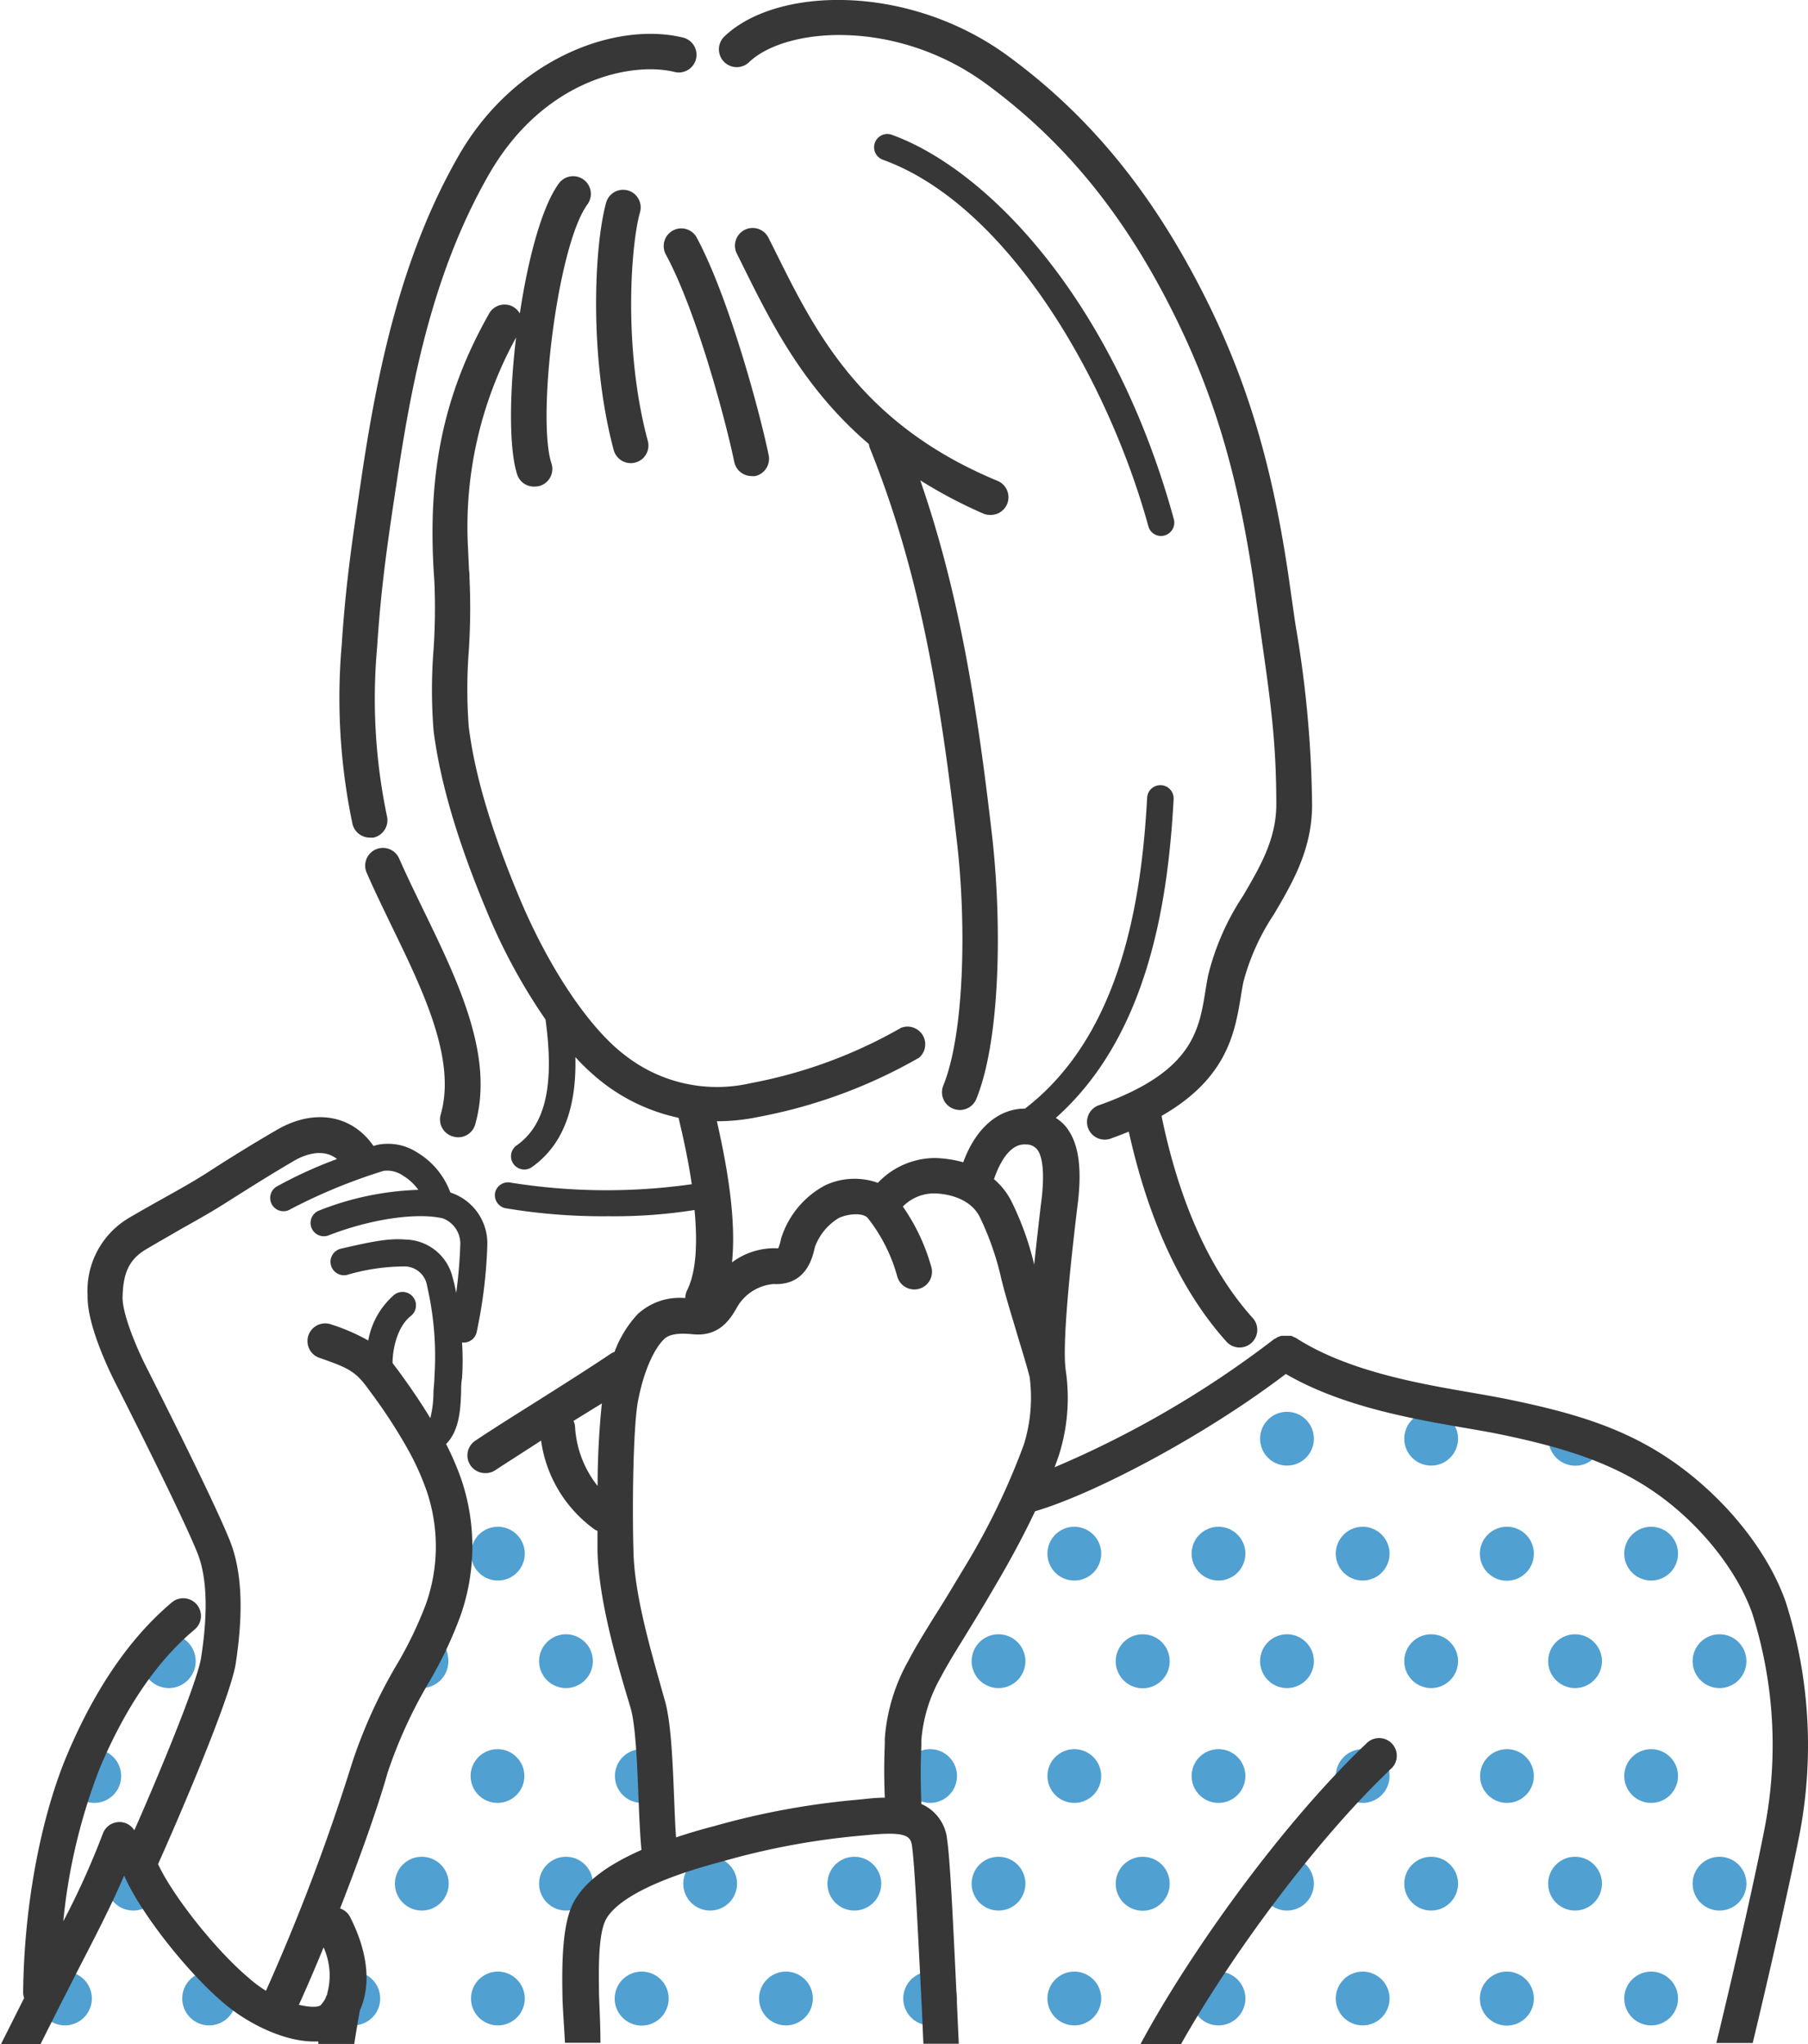 <svg xmlns="http://www.w3.org/2000/svg" viewBox="0 0 182.75 206.82" width="184" height="208"><defs><style>.cls-1{fill:#50a0d2;}.cls-2{fill:#373737;}</style></defs><title>img_act_people02</title><g id="レイヤー_2" data-name="レイヤー 2"><g id="文字"><path class="cls-1" d="M132.85,145.57a2.72,2.72,0,1,1-2.72-2.72A2.72,2.72,0,0,1,132.85,145.57Z"/><path class="cls-1" d="M147.44,145.57a2.72,2.72,0,1,1-2.72-2.72A2.72,2.72,0,0,1,147.44,145.57Z"/><path class="cls-1" d="M161.82,146.63a2.72,2.72,0,0,1-5.23-1.06c0-.11,0-.22,0-.32C158.24,145.57,160.12,146.13,161.82,146.63Z"/><path class="cls-1" d="M53,157.2a2.72,2.72,0,1,1-2.72-2.72A2.72,2.72,0,0,1,53,157.2Z"/><path class="cls-1" d="M111.33,157.2a2.72,2.72,0,1,1-2.72-2.72A2.72,2.72,0,0,1,111.33,157.2Z"/><path class="cls-1" d="M125.92,157.2a2.72,2.72,0,1,1-2.72-2.72A2.72,2.72,0,0,1,125.92,157.2Z"/><path class="cls-1" d="M140.51,157.2a2.72,2.72,0,1,1-2.72-2.72A2.72,2.72,0,0,1,140.51,157.2Z"/><path class="cls-1" d="M155.11,157.2a2.73,2.73,0,1,1-2.72-2.72A2.72,2.72,0,0,1,155.11,157.2Z"/><path class="cls-1" d="M169.7,157.2a2.72,2.72,0,1,1-2.72-2.72A2.72,2.72,0,0,1,169.7,157.2Z"/><circle class="cls-1" cx="16.98" cy="168.08" r="2.72"/><path class="cls-1" d="M41.55,170.6c-.12.32.66.2,1,.2a2.72,2.72,0,0,0,2.72-2.72c0-.94-.68-3-1.2-2.25A21.42,21.42,0,0,0,41.55,170.6Z"/><path class="cls-1" d="M59.89,168.08a2.72,2.72,0,1,1-2.72-2.72A2.72,2.72,0,0,1,59.89,168.08Z"/><path class="cls-1" d="M103.66,168.08a2.72,2.72,0,1,1-2.72-2.72A2.72,2.72,0,0,1,103.66,168.08Z"/><path class="cls-1" d="M118.26,168.08a2.73,2.73,0,1,1-2.72-2.72A2.72,2.72,0,0,1,118.26,168.08Z"/><path class="cls-1" d="M132.85,168.08a2.72,2.72,0,1,1-2.72-2.72A2.72,2.72,0,0,1,132.85,168.08Z"/><path class="cls-1" d="M147.44,168.08a2.72,2.72,0,1,1-2.72-2.72A2.72,2.72,0,0,1,147.44,168.08Z"/><path class="cls-1" d="M162,168.08a2.72,2.72,0,1,1-2.72-2.72A2.72,2.72,0,0,1,162,168.08Z"/><path class="cls-1" d="M176.62,168.08a2.72,2.72,0,1,1-2.72-2.72A2.72,2.72,0,0,1,176.62,168.08Z"/><circle class="cls-1" cx="9.44" cy="179.7" r="2.72"/><circle class="cls-1" cx="50.24" cy="179.7" r="2.72"/><circle class="cls-1" cx="64.84" cy="179.7" r="2.72"/><circle class="cls-1" cx="94.02" cy="179.7" r="2.72"/><circle class="cls-1" cx="108.61" cy="179.7" r="2.72"/><circle class="cls-1" cx="123.2" cy="179.7" r="2.72"/><circle class="cls-1" cx="137.79" cy="179.7" r="2.72"/><circle class="cls-1" cx="152.39" cy="179.7" r="2.72"/><circle class="cls-1" cx="166.98" cy="179.7" r="2.72"/><path class="cls-1" d="M16.11,190.59a2.72,2.72,0,1,1-2.72-2.72A2.72,2.72,0,0,1,16.11,190.59Z"/><path class="cls-1" d="M45.3,190.59a2.72,2.72,0,1,1-2.72-2.72A2.72,2.72,0,0,1,45.3,190.59Z"/><path class="cls-1" d="M59.89,190.59a2.72,2.72,0,1,1-2.72-2.72A2.72,2.72,0,0,1,59.89,190.59Z"/><path class="cls-1" d="M74.48,190.59a2.72,2.72,0,1,1-2.72-2.72A2.72,2.72,0,0,1,74.48,190.59Z"/><path class="cls-1" d="M89.07,190.59a2.72,2.72,0,1,1-2.72-2.72A2.72,2.72,0,0,1,89.07,190.59Z"/><path class="cls-1" d="M103.66,190.59a2.72,2.72,0,1,1-2.72-2.72A2.72,2.72,0,0,1,103.66,190.59Z"/><path class="cls-1" d="M118.26,190.59a2.73,2.73,0,1,1-2.72-2.72A2.72,2.72,0,0,1,118.26,190.59Z"/><path class="cls-1" d="M132.85,190.59a2.72,2.72,0,1,1-2.72-2.72A2.72,2.72,0,0,1,132.85,190.59Z"/><path class="cls-1" d="M147.44,190.59a2.72,2.72,0,1,1-2.72-2.72A2.72,2.72,0,0,1,147.44,190.59Z"/><path class="cls-1" d="M162,190.59a2.72,2.72,0,1,1-2.72-2.72A2.72,2.72,0,0,1,162,190.59Z"/><path class="cls-1" d="M176.62,190.59a2.72,2.72,0,1,1-2.72-2.72A2.72,2.72,0,0,1,176.62,190.59Z"/><path class="cls-1" d="M9.19,202.21a2.72,2.72,0,1,1-2.72-2.72A2.72,2.72,0,0,1,9.19,202.21Z"/><path class="cls-1" d="M23.78,202.21a2.72,2.72,0,1,1-2.72-2.72A2.72,2.72,0,0,1,23.78,202.21Z"/><path class="cls-1" d="M34.59,204.72a2.9,2.9,0,0,0,1.06.21,2.72,2.72,0,1,0,0-5.44A29.33,29.33,0,0,1,34.59,204.72Z"/><path class="cls-1" d="M53,202.21a2.72,2.72,0,1,1-2.72-2.72A2.72,2.72,0,0,1,53,202.21Z"/><path class="cls-1" d="M67.56,202.21a2.73,2.73,0,1,1-2.72-2.72A2.72,2.72,0,0,1,67.56,202.21Z"/><path class="cls-1" d="M82.15,202.21a2.72,2.72,0,1,1-2.72-2.72A2.72,2.72,0,0,1,82.15,202.21Z"/><path class="cls-1" d="M96.74,202.21A2.72,2.72,0,1,1,94,199.49,2.72,2.72,0,0,1,96.74,202.21Z"/><path class="cls-1" d="M111.33,202.21a2.72,2.72,0,1,1-2.72-2.72A2.72,2.72,0,0,1,111.33,202.21Z"/><path class="cls-1" d="M125.92,202.21a2.72,2.72,0,1,1-2.72-2.72A2.72,2.72,0,0,1,125.92,202.21Z"/><path class="cls-1" d="M140.51,202.21a2.72,2.72,0,1,1-2.72-2.72A2.72,2.72,0,0,1,140.51,202.21Z"/><path class="cls-1" d="M155.11,202.21a2.73,2.73,0,1,1-2.72-2.72A2.72,2.72,0,0,1,155.11,202.21Z"/><path class="cls-1" d="M169.7,202.21a2.72,2.72,0,1,1-2.72-2.72A2.72,2.72,0,0,1,169.7,202.21Z"/><path class="cls-2" d="M63.44,19.27a1.79,1.79,0,0,0-2.21,1.24C60,25,59.51,36.25,62,45.54a1.79,1.79,0,0,0,1.73,1.32,1.82,1.82,0,0,0,.46-.06,1.78,1.78,0,0,0,1.26-2.19c-2.5-9.28-1.73-19.8-.79-23.13A1.79,1.79,0,0,0,63.44,19.27Z"/><path class="cls-2" d="M68,23.32a1.79,1.79,0,0,0-.73,2.42c3.13,5.78,6.07,16.86,6.93,21a1.8,1.8,0,0,0,1.75,1.43,2.46,2.46,0,0,0,.37,0A1.8,1.8,0,0,0,77.67,46c-.9-4.33-4-15.88-7.29-22A1.78,1.78,0,0,0,68,23.32Z"/><path class="cls-2" d="M100.17,52.1a1.79,1.79,0,0,0,.68-3.44C87,42.91,82.38,33.57,78.3,25.33L77.63,24a1.79,1.79,0,0,0-3.2,1.6l.66,1.33c2.83,5.71,6.13,12.36,12.73,18a1.89,1.89,0,0,0,.1.41C92.84,57.55,95,70,96.71,85c1,8.36.79,19.57-1.36,24.84a1.79,1.79,0,0,0,1,2.34,1.86,1.86,0,0,0,.68.13,1.8,1.8,0,0,0,1.66-1.11c2.49-6.1,2.58-18.07,1.6-26.6-1.53-13.4-3.41-24.86-7.27-36A47.9,47.9,0,0,0,99.48,52,1.87,1.87,0,0,0,100.17,52.1Z"/><path class="cls-2" d="M37.31,84.75a2.58,2.58,0,0,0,.38,0,1.8,1.8,0,0,0,1.37-2.14,58,58,0,0,1-1-17.13c.4-6.16,1.05-10.58,2.07-17.28C41.66,38,43.86,27.24,49.39,17.62S63.82,6.22,68.16,7.28A1.79,1.79,0,1,0,69,3.8c-6.71-1.63-17,2-22.72,12S38.18,37.1,36.58,47.62c-1,6.8-1.69,11.28-2.1,17.59a62,62,0,0,0,1.08,18.13A1.8,1.8,0,0,0,37.31,84.75Z"/><path class="cls-2" d="M75.69,6.3c3.72-3.58,15-4.48,24.1,2.26,8.14,6,14.28,13.66,19.34,24.13,3.9,8.07,6.22,16.19,7.76,27.17.19,1.41.38,2.7.55,3.92,1,7,1.61,11.15,1.61,17.6,0,3.53-1.64,6.32-3.37,9.27a25.62,25.62,0,0,0-3.52,8c-.11.53-.2,1.09-.29,1.65-.65,4-1.32,8.17-10.72,11.51a1.79,1.79,0,1,0,1.2,3.37c.62-.22,1.21-.45,1.77-.68,2,9,5.32,16.21,9.95,21.32a1.79,1.79,0,0,0,2.65-2.4c-4.33-4.78-7.45-11.65-9.27-20.43a.32.32,0,0,0,0-.09c6.64-3.8,7.4-8.45,8-12,.08-.51.16-1,.26-1.51a22.86,22.86,0,0,1,3.1-6.88c1.9-3.23,3.86-6.58,3.86-11.08A112.79,112.79,0,0,0,131,63.27c-.18-1.21-.36-2.5-.56-3.9-1.59-11.37-4-19.82-8.07-28.24C117,20.12,110.54,12,101.92,5.68c-10-7.34-23.37-7.09-28.71-2A1.79,1.79,0,0,0,75.69,6.3Z"/><path class="cls-2" d="M45.78,115a1.59,1.59,0,0,0,.48.07A1.78,1.78,0,0,0,48,113.71c1.92-6.86-1.73-14.37-5.26-21.64-.88-1.81-1.71-3.52-2.45-5.2A1.78,1.78,0,1,0,37,88.3c.76,1.75,1.65,3.57,2.5,5.34,3.24,6.66,6.58,13.56,5,19.11A1.78,1.78,0,0,0,45.78,115Z"/><path class="cls-2" d="M117.39,54.23a1.35,1.35,0,0,0,1.29-1.7c-6-21.89-18.66-35.3-28.53-38.89a1.34,1.34,0,1,0-.92,2.52C102,20.79,112.08,38.63,116.1,53.24A1.33,1.33,0,0,0,117.39,54.23Z"/><path class="cls-2" d="M6.24,202.36c.52-1,1.1-2.16,1.7-3.33,1.51-2.92,3.18-6.14,4.52-9.26,1.58,3.66,6.33,9.77,10.19,13,2.37,2,6,3.79,9,3.79l.46,0c0,.08,0,.16,0,.25h3.63c.2-1.27.4-2.43.57-3.39,1.17-2.59.82-5.92-1-9.48a1.75,1.75,0,0,0-1-.84c2-5.12,3.87-10.38,4.8-13.71a47.63,47.63,0,0,1,4.2-9.19,40.94,40.94,0,0,0,3.21-6.79,21.14,21.14,0,0,0,.06-13.72,28.59,28.59,0,0,0-1.54-3.58c1.35-1.37,1.45-3.52,1.52-5.23,0-.47,0-.95.09-1.41a26.7,26.7,0,0,0,0-3.63l.18,0a1.34,1.34,0,0,0,1.29-1,49.64,49.64,0,0,0,1.09-8.85,5.41,5.41,0,0,0-3.74-5.33,7.89,7.89,0,0,0-3.4-4.08,5.41,5.41,0,0,0-4-.74l-.38.11c-2.18-3.16-6-3.81-9.74-1.65-2.49,1.44-5,3-7.19,4.42-1.33.85-2.79,1.66-4.34,2.53-1.13.63-2.3,1.29-3.51,2a8.55,8.55,0,0,0-4.15,7.82c-.08,2.92,2.14,7.53,2.82,8.87,3.16,6.23,7,14,8.26,17.11,1,2.42,1.13,6,.41,10.66-.38,2.51-4.43,12.22-6.76,17.48a1.81,1.81,0,0,0-.9-.73,1.79,1.79,0,0,0-2.29,1.08,80.16,80.16,0,0,1-4,8.86A58.34,58.34,0,0,1,10,178.88c2.61-6.16,5.84-10.88,9.59-14a1.79,1.79,0,0,0-2.3-2.75c-4.19,3.52-7.75,8.68-10.58,15.37C4,183.91,2.32,192.93,2.24,201.61a1.68,1.68,0,0,0,.1.55L0,206.82H4C4.85,205.13,5.63,203.57,6.24,202.36Zm26.8-.62a1.92,1.92,0,0,0-.21.46,3.59,3.59,0,0,1-.45.65c-.24.27-1.1.26-2.24,0,.77-1.69,1.63-3.68,2.5-5.81A6.89,6.89,0,0,1,33,201.74Zm-9.29-33.42c.82-5.37.62-9.48-.64-12.55-1.64-4.05-6.83-14.33-8.37-17.38-1.21-2.37-2.48-5.62-2.44-7.15.06-2.16.48-3.72,2.39-4.84,1.18-.7,2.33-1.35,3.44-2,1.59-.89,3.09-1.73,4.56-2.66,2.15-1.36,4.58-2.9,7-4.31.85-.49,2.8-1.36,4.31-.16a44.3,44.3,0,0,0-6.13,2.8,1.34,1.34,0,0,0,1.42,2.28,55.71,55.71,0,0,1,9.42-3.88,2.78,2.78,0,0,1,1.93.46,5.29,5.29,0,0,1,1.59,1.46,29.72,29.72,0,0,0-10.06,2.1,1.34,1.34,0,0,0,1,2.5c4.16-1.63,8.91-2.34,11.55-1.71a2.73,2.73,0,0,1,1.75,2.74,46.66,46.66,0,0,1-.41,4.8c-.11-.57-.22-1.09-.35-1.52a5,5,0,0,0-4.77-3.88c-1.75-.15-3.53.23-6.53.92A1.34,1.34,0,1,0,35,129a20.84,20.84,0,0,1,5.71-.86,2.32,2.32,0,0,1,2.41,2,31.51,31.51,0,0,1,.74,9.14c0,.5-.07,1-.1,1.55a10.82,10.82,0,0,1-.32,2.66c-1.18-1.95-2.36-3.6-3.19-4.74l-.63-.84c0-1.41.48-3.68,1.84-4.75A1.34,1.34,0,0,0,39.8,131a8,8,0,0,0-2.64,4.63A20.38,20.38,0,0,0,33.39,134a1.79,1.79,0,0,0-1.17,3.39c3.2,1.1,3.73,1.45,5.13,3.4a54.07,54.07,0,0,1,3.78,5.78.77.77,0,0,0,.1.18,27.09,27.09,0,0,1,1.84,4.1,17.45,17.45,0,0,1-.09,11.5A39.3,39.3,0,0,1,40,168.51a50.79,50.79,0,0,0-4.49,9.92,208.18,208.18,0,0,1-8.7,23A12.89,12.89,0,0,1,25,200.07c-3.33-2.81-7.66-8.31-9.11-11.46C17.72,184.56,23.2,171.86,23.75,168.32Z"/><path class="cls-2" d="M60.51,201.7c0-1.39-.17-5.61.63-7.34.57-1.24,2.89-3.67,12-6.06a74.78,74.78,0,0,1,13.79-2.56l.65-.06c3.76-.37,4.44,0,4.59,1,.3,1.93.67,9.92,1,16.34.06,1.29.11,2.56.17,3.77h3.58c-.06-1.26-.12-2.58-.18-3.93-.34-7.18-.68-14.61-1-16.73a4.37,4.37,0,0,0-2.61-3.6c-.1-3-.07-4,0-5.95v-.49a15.31,15.31,0,0,1,2-6.45c.64-1.21,1.39-2.43,2.44-4.13.81-1.32,1.79-2.91,3-5,1.59-2.68,2.94-5.22,4.07-7.6,5.82-1.7,16.93-7.47,25.37-13.89,5.72,3.32,12.88,4.55,18.2,5.47,1.22.21,2.33.4,3.27.59,6.33,1.3,11.47,2.82,16,6s8.24,7.9,9.74,12.19a44,44,0,0,1,1.22,21.83c-.8,4.13-2.67,12.55-4.86,21.61h3.68c2.19-9.13,4-17.37,4.7-20.93a47.76,47.76,0,0,0-1.36-23.69c-1.75-5-5.88-10.23-11-13.92s-10.55-5.25-17.33-6.63c-1-.2-2.13-.4-3.39-.62-5.35-.92-12.68-2.18-17.93-5.6l-.05,0-.18-.09-.15-.07-.16,0-.18,0h-.34l-.16,0-.18,0-.15.05-.18.06-.13.08-.17.11-.05,0a101.27,101.27,0,0,1-22.26,13c.15-.39.29-.78.42-1.16a19.17,19.17,0,0,0,.72-8.6h0c-.46-3,.76-13.14,1.15-16.46l.06-.46c.45-3.74.06-6.22-1.22-7.8a4.45,4.45,0,0,0-1-.87c9.5-8.45,11.37-22.29,11.92-32.25a1.34,1.34,0,1,0-2.68-.15c-.55,9.91-2.46,23.85-12.36,31.46-2.71,0-5,2-6.25,5.43a11.84,11.84,0,0,0-2.82-.43,8,8,0,0,0-5.82,2.51,7,7,0,0,0-5.35.26,9.2,9.2,0,0,0-4.45,5.41,4.36,4.36,0,0,1-.28.95.84.84,0,0,1-.23,0,7.14,7.14,0,0,0-4.45,1.43c.44-4.27-.45-9.54-1.53-14.28h0a20.7,20.7,0,0,0,4.16-.43,51.86,51.86,0,0,0,16.3-6A1.79,1.79,0,0,0,91.07,104a48.5,48.5,0,0,1-15.23,5.6,15.11,15.11,0,0,1-12.66-2.8c-3.65-2.74-7.78-8.9-10.77-16.08-2.83-6.78-4.49-12.41-5.08-17.2a50.51,50.51,0,0,1,0-7.59,65.43,65.43,0,0,0,.08-7.37c0-.29,0-.57-.05-.85l-.1-2.18a39.74,39.74,0,0,1,4.86-21.38c-.68,5.7-.73,11.28.12,13.89A1.78,1.78,0,0,0,54,49.23a1.81,1.81,0,0,0,.56-.08,1.79,1.79,0,0,0,1.14-2.26c-1.49-4.56.58-22,3.64-26.21a1.79,1.79,0,0,0-2.89-2.12c-1.72,2.35-3.12,7.62-3.95,13.16a1.85,1.85,0,0,0-.68-.68,1.79,1.79,0,0,0-2.43.69C44.71,40,43.07,48.11,43.85,58.78a62.8,62.8,0,0,1-.08,6.94,51.9,51.9,0,0,0,0,8.19C44.41,79,46.15,85,49.1,92.06a59.05,59.05,0,0,0,6,11.1c.91,6.63,0,10.68-2.92,12.73a1.34,1.34,0,0,0,1.54,2.2c3.67-2.59,4.5-7,4.4-11.13A22.28,22.28,0,0,0,61,109.62a19,19,0,0,0,7.56,3.48c.37,1.55.94,4,1.34,6.72a61.42,61.42,0,0,1-18.32-.16,1.34,1.34,0,0,0-1.58,1,1.35,1.35,0,0,0,1,1.58,59.36,59.36,0,0,0,10.47.82,51.94,51.94,0,0,0,8.71-.63c.29,3.11.22,6.18-.75,8.12a1.84,1.84,0,0,0-.19.79,6.27,6.27,0,0,0-4.79,1.6,11.42,11.42,0,0,0-2.37,3.85,1.46,1.46,0,0,0-.38.18c-1.89,1.28-4.84,3.15-7.69,4.95-2.2,1.38-4.37,2.75-6,3.84a1.79,1.79,0,0,0,1,3.29,1.75,1.75,0,0,0,1-.29c1.31-.86,2.94-1.89,4.64-3a13.34,13.34,0,0,0,5.43,9,1.75,1.75,0,0,0,.28.13c0,.75,0,1.46,0,2.09.14,5.13,2.06,11.55,3.34,15.8.52,1.73.68,5.84.81,9.15.08,2,.16,3.86.3,5.25-3.69,1.62-6,3.45-7,5.56-.79,1.72-1.09,4.48-1,8.95,0,1.06.14,2.87.26,5h3.59C60.65,204.62,60.54,202.75,60.51,201.7Zm-.14-51.35a10.59,10.59,0,0,1-2.28-5.95,1.67,1.67,0,0,0-.16-.63L60.8,142A82.52,82.52,0,0,0,60.37,150.35Zm43.36-34.55a1.42,1.42,0,0,1,1.11.49c.35.42.86,1.65.45,5.12l-.06.45c-.23,2-.47,4.06-.68,6.1a29.68,29.68,0,0,0-2.28-6.36,7.19,7.19,0,0,0-1.79-2.29C100.9,118.08,101.94,115.64,103.73,115.8ZM64,157c-.15-5.31,0-12.88.46-15.25.53-2.8,1.51-5.13,2.62-6.24.5-.5,1.43-.66,2.92-.51,2.49.25,3.67-1.25,4.49-2.75a4.71,4.71,0,0,1,3.68-2.33c3.32.16,3.95-2.68,4.19-3.75a5.73,5.73,0,0,1,2.43-2.94c1-.45,2.45-.53,2.91,0a16.66,16.66,0,0,1,3,5.95,1.79,1.79,0,0,0,3.47-.87,20.18,20.18,0,0,0-2.91-6.23,4.43,4.43,0,0,1,3.09-1.33c1.06,0,3.66.32,4.7,2.4a28.8,28.8,0,0,1,2.2,6.37l.14.53c.44,1.7,1,3.45,1.49,5.14.46,1.5.89,2.91,1.21,4.14a16,16,0,0,1-.58,6.81,70.69,70.69,0,0,1-6.09,12.57c-1.2,2-2.16,3.6-3,4.9-1.08,1.76-1.86,3-2.55,4.33a18.84,18.84,0,0,0-2.44,8v.49c-.06,1.85-.09,2.89,0,5.46-.83,0-1.62.09-2.27.16l-.62.06a78.21,78.21,0,0,0-14.38,2.66c-1.39.36-2.67.74-3.85,1.14-.09-1.17-.14-2.59-.2-4.07-.16-3.87-.32-7.87-1-10C66,167.81,64.1,161.66,64,157Z"/><path class="cls-2" d="M140.76,178.87a1.79,1.79,0,0,0-2.45-2.6c-8.63,8.15-18.09,21.39-23,30.55h4.1C124.35,198.06,132.92,186.29,140.76,178.87Z"/></g></g></svg>